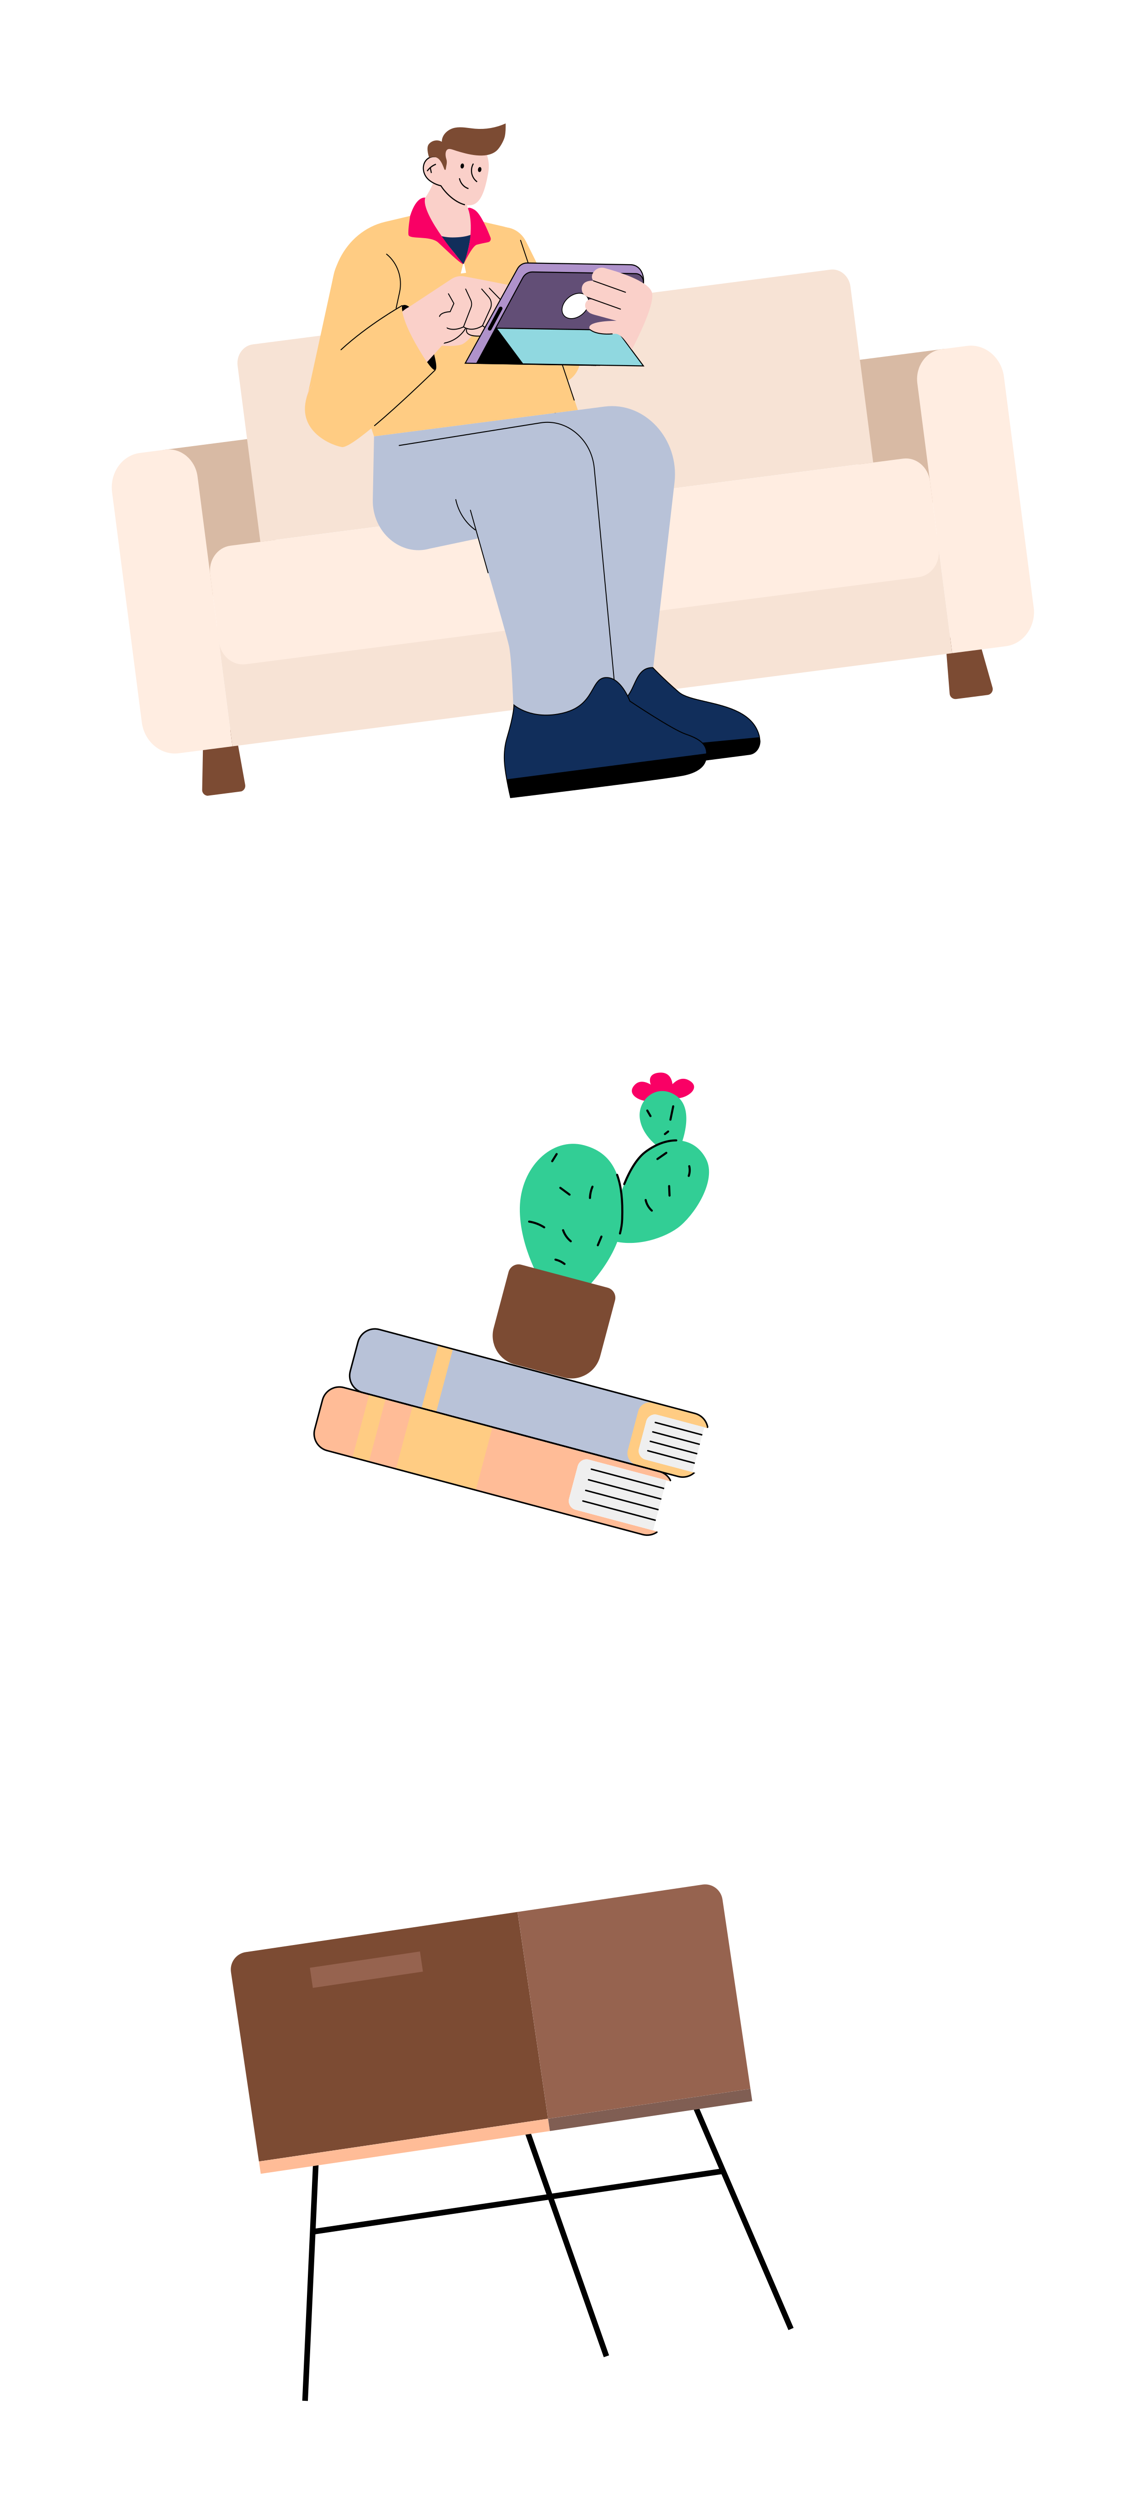 <svg width="240" height="525" viewBox="0 0 240 525" fill="none" xmlns="http://www.w3.org/2000/svg">
<g filter="url(#filter0_d_4003_10703)">
<g clip-path="url(#clip0_4003_10703)">
<path d="M200.962 142.798L207.554 141.946C208.302 141.849 208.792 141.118 208.588 140.4L205.641 130.006C205.475 129.423 204.901 129.048 204.293 129.127L199.803 129.708C199.149 129.792 198.675 130.369 198.727 131.019L199.572 141.685C199.627 142.381 200.261 142.889 200.962 142.798Z" fill="#7C4B33"/>
<path d="M50.47 162.262L43.878 163.114C43.13 163.211 42.47 162.628 42.485 161.882L42.691 151.081C42.703 150.474 43.162 149.966 43.771 149.887L48.26 149.307C48.914 149.222 49.519 149.66 49.635 150.302L51.531 160.831C51.655 161.519 51.171 162.171 50.47 162.262Z" fill="#7C4B33"/>
<path d="M177.487 71.973L198.673 69.233L202.752 100.768L181.566 103.508L177.487 71.973Z" fill="#D8BAA4"/>
<path d="M203.239 68.642L197.87 69.337C194.606 69.759 192.328 72.981 192.787 76.527L200.113 133.172L211.396 131.713C215.15 131.228 217.77 127.522 217.243 123.444L210.997 75.152C210.47 71.074 206.993 68.157 203.239 68.642Z" fill="#FFEDE1"/>
<path d="M34.226 90.501L55.153 87.794L59.232 119.33L38.304 122.036L34.226 90.501Z" fill="#D8BAA4"/>
<path d="M34.771 90.43L29.402 91.125C25.648 91.61 23.028 95.316 23.556 99.394L29.801 147.686C30.329 151.764 33.805 154.681 37.559 154.196L48.842 152.736L41.516 96.091C41.057 92.544 38.035 90.008 34.771 90.43Z" fill="#FFEDE1"/>
<path d="M174.502 52.628L117.516 59.998C115.471 60.262 114.044 62.281 114.331 64.502L119.111 101.46L183.508 93.132L178.728 56.174C178.441 53.952 176.547 52.363 174.502 52.628Z" fill="#F7E3D5"/>
<path d="M110.106 60.956L53.119 68.326C51.074 68.591 49.647 70.609 49.935 72.831L54.715 109.789L119.111 101.46L114.331 64.502C114.044 62.281 112.151 60.692 110.106 60.956Z" fill="#F7E3D5"/>
<path d="M45.622 127.84L196.893 108.276L200.113 133.173L48.842 152.737L45.622 127.84Z" fill="#F7E3D5"/>
<path d="M48.417 110.603L189.805 92.317C192.534 91.964 195.057 94.082 195.441 97.047L197.272 111.206C197.655 114.171 195.754 116.861 193.025 117.214L51.637 135.5C48.908 135.853 46.385 133.735 46.001 130.77L44.17 116.611C43.787 113.646 45.688 110.956 48.417 110.603Z" fill="#FFEDE1"/>
<path d="M114.16 64.391L114.468 64.351L118.514 95.631L118.206 95.671L114.16 64.391Z" fill="black"/>
<path d="M119.642 106.779L119.95 106.739L122.394 125.635L122.086 125.675L119.642 106.779Z" fill="black"/>
</g>
<g clip-path="url(#clip1_4003_10703)">
<path d="M119.288 75.991C121.804 74.569 122.736 71.194 121.37 68.449L110.563 46.743C109.195 43.997 106.044 42.923 103.526 44.345C101.01 45.766 100.078 49.142 101.444 51.887L112.251 73.592C113.619 76.339 116.77 77.413 119.288 75.991Z" fill="#FFCC83"/>
<path d="M87.921 40.938L80.942 42.586C72.416 44.6 67.553 54.204 70.517 63.174L78.607 87.649L121.438 82.11L109.744 47.242C109.119 45.38 107.642 43.989 105.853 43.577L94.338 40.926L87.921 40.938Z" fill="#FFCC83"/>
<path d="M99.562 42.078C99.562 42.078 98.398 49.938 97.351 51.572C97.351 51.572 92.278 44.462 88.641 42.616C88.641 42.616 96.777 43.585 99.562 42.078Z" fill="#112E5B"/>
<path d="M97.953 37.733C97.953 37.733 98.225 41.786 100.485 42.719C100.485 42.719 101.801 45.845 95.103 45.868C89.693 45.886 86.205 41.297 86.205 41.297C86.205 41.297 90.689 37.038 91.424 32.992C91.424 32.992 93.018 31.696 95.12 32.377C97.222 33.059 98.153 35.391 97.953 37.733Z" fill="#FAD0C9"/>
<path d="M97.475 51.556C97.475 51.556 88.189 40.965 89.372 37.511C89.372 37.511 87.542 37.036 86.205 41.297C86.205 41.297 85.702 44.223 85.841 45.295C85.98 46.367 90.384 45.388 92.095 46.938C93.806 48.488 96.415 51.148 97.475 51.556Z" fill="#F90065"/>
<path d="M98.52 40.314C98.52 40.314 99.985 44.692 97.457 51.422C97.457 51.422 99.235 47.65 100.208 47.388C100.809 47.226 101.884 47.002 102.617 46.856C103.023 46.774 103.25 46.311 103.089 45.896C102.471 44.307 101.02 40.861 99.767 40.087C98.947 39.581 98.443 39.544 98.336 39.728C98.354 39.862 98.52 40.314 98.52 40.314Z" fill="#F90065"/>
<path d="M89.532 29.669C90.049 29.048 90.816 28.795 91.59 28.902C92.567 25.44 95.114 23.76 97.97 24.448C101.062 25.193 103.343 28.427 102.576 32.49C101.809 36.552 100.807 39.754 97.715 39.009C95.984 38.592 93.965 37.026 92.658 35.015C91.659 34.8 90.583 34.237 89.964 33.634C88.826 32.523 88.633 30.748 89.532 29.669Z" fill="#FAD0C9"/>
<path d="M89.863 32.006C90.311 31.367 90.945 30.869 91.648 30.605L91.57 30.376C90.827 30.655 90.157 31.182 89.683 31.857L89.863 32.006Z" fill="black"/>
<path d="M90.429 31.198C90.503 31.575 90.577 31.952 90.65 32.329Z" fill="white"/>
<path d="M90.541 32.352L90.76 32.306L90.538 31.176L90.319 31.221L90.541 32.352Z" fill="black"/>
<path d="M97.052 31.383C96.859 31.337 96.746 31.065 96.801 30.775C96.855 30.485 97.056 30.288 97.25 30.334C97.443 30.381 97.555 30.653 97.501 30.943C97.446 31.232 97.245 31.43 97.052 31.383Z" fill="black"/>
<path d="M100.711 32.133C100.517 32.086 100.405 31.814 100.459 31.524C100.514 31.235 100.715 31.037 100.908 31.084C101.101 31.13 101.214 31.402 101.159 31.692C101.105 31.982 100.904 32.179 100.711 32.133Z" fill="black"/>
<path d="M100.208 34.284L100.328 34.082C99.786 33.699 99.394 33.09 99.254 32.41C99.115 31.731 99.232 31.01 99.577 30.433L99.388 30.298C99.011 30.929 98.882 31.716 99.035 32.458C99.188 33.2 99.615 33.866 100.208 34.284Z" fill="black"/>
<path d="M98.424 35.722L98.476 35.487C97.588 35.238 96.842 34.386 96.661 33.417L96.441 33.46C96.642 34.536 97.439 35.445 98.424 35.722Z" fill="black"/>
<path d="M97.692 39.127L97.737 38.891C96.018 38.477 94.013 36.892 92.749 34.947L92.722 34.906L92.677 34.896C91.715 34.688 90.654 34.145 90.039 33.544C88.949 32.481 88.759 30.779 89.616 29.751C90.091 29.181 90.806 28.916 91.578 29.022L91.671 29.035L91.698 28.939C92.641 25.596 95.094 23.879 97.948 24.566L97.993 24.33C95.044 23.62 92.508 25.361 91.51 28.77C90.699 28.687 89.952 28.982 89.448 29.587C88.509 30.713 88.707 32.569 89.89 33.723C90.524 34.342 91.605 34.901 92.593 35.124C93.908 37.128 95.906 38.697 97.692 39.127Z" fill="black"/>
<path d="M84.495 60.188C84.495 60.188 83.813 62.702 88.881 70.751C93.95 78.8 90.819 68.217 89.804 66.208C88.789 64.199 86.243 59.105 84.495 60.188Z" fill="black"/>
<path d="M96.837 53.437L97.951 53.293L97.553 51.383L97.33 51.411L96.837 53.437Z" fill="white"/>
<path d="M104.167 61.454C104.167 61.454 104.778 64.236 104.333 65.656C104.065 66.508 96.903 67.571 98.183 64.817C99.463 62.062 104.167 61.454 104.167 61.454Z" fill="#FAD0C9"/>
<path d="M85.571 60.725L94.869 54.602C95.68 54.067 96.648 53.871 97.596 54.049C101.31 54.746 110.905 56.574 112.805 57.203C115.172 57.987 114.473 61.347 111.663 61.029C108.853 60.712 104.083 59.83 104.083 59.83C104.083 59.83 99.076 67.835 96.883 68.391C94.689 68.947 91.986 68.479 91.986 68.479C91.986 68.479 88.096 68.574 85.965 65.716C83.833 62.858 85.571 60.725 85.571 60.725Z" fill="#FAD0C9"/>
<path d="M93.105 68.199C95.164 67.933 97.115 66.612 98.117 64.673C98.142 64.625 98.125 64.563 98.08 64.535C98.034 64.507 97.977 64.524 97.952 64.572C96.708 66.983 93.951 68.41 91.397 67.966C91.346 67.957 91.299 67.995 91.291 68.05C91.284 68.105 91.32 68.157 91.371 68.166C91.945 68.266 92.529 68.274 93.105 68.199Z" fill="black"/>
<path d="M101.874 66.601C101.936 66.593 101.997 66.585 102.058 66.576C103.146 66.418 104.299 66.083 104.422 65.69C104.871 64.26 104.283 61.547 104.258 61.433C104.247 61.382 104.202 61.347 104.154 61.354C104.142 61.355 102.953 61.513 101.623 62.007C100.388 62.466 98.774 63.318 98.099 64.77C97.884 65.232 97.881 65.626 98.091 65.939C98.614 66.723 100.354 66.798 101.874 66.601ZM104.095 61.567C104.194 62.057 104.631 64.389 104.244 65.622C104.174 65.844 103.327 66.187 102.03 66.375C100.481 66.601 98.706 66.517 98.242 65.823C98.077 65.576 98.086 65.254 98.267 64.864C99.416 62.39 103.455 61.667 104.095 61.567Z" fill="black"/>
<path d="M101.602 55.246L105.497 59.257C106.086 59.864 106.158 60.848 105.661 61.523L103.328 64.696C103.328 64.696 102.53 65.344 101.401 64.4C101.401 64.4 99.329 65.895 97.405 64.645C97.405 64.645 94.467 66.251 92.776 63.881C91.085 61.511 94.603 61.465 94.603 61.465L95.385 59.729L94.241 57.697" fill="#FAD0C9"/>
<path d="M102.8 64.999C103.163 64.952 103.381 64.781 103.385 64.778C103.391 64.773 103.397 64.767 103.401 64.76L105.735 61.587C106.265 60.866 106.19 59.833 105.561 59.184L102.905 56.45C102.867 56.411 102.808 56.412 102.773 56.452C102.737 56.492 102.739 56.556 102.777 56.595L105.433 59.33C105.991 59.904 106.057 60.82 105.587 61.459L103.262 64.621C103.173 64.688 102.463 65.162 101.458 64.321C101.426 64.294 101.381 64.292 101.348 64.316C101.328 64.331 99.301 65.759 97.453 64.558C97.425 64.54 97.391 64.539 97.362 64.554C97.333 64.57 94.472 66.094 92.85 63.82C92.445 63.254 92.319 62.786 92.475 62.43C92.837 61.6 94.588 61.566 94.606 61.566C94.642 61.566 94.672 61.544 94.687 61.511L95.47 59.774C95.484 59.744 95.482 59.707 95.465 59.677L94.321 57.645C94.294 57.597 94.236 57.581 94.192 57.609C94.148 57.638 94.134 57.7 94.162 57.748L95.278 59.732L94.543 61.365C94.22 61.377 92.68 61.481 92.305 62.34C92.117 62.77 92.25 63.309 92.702 63.942C94.303 66.186 97.013 64.952 97.402 64.759C99.164 65.865 101.049 64.75 101.398 64.523C101.961 64.974 102.449 65.045 102.8 64.999Z" fill="black"/>
<path d="M97.418 64.745C97.45 64.741 97.479 64.719 97.492 64.685L99.064 60.623C99.274 60.079 99.252 59.459 99.002 58.924L97.944 56.661C97.921 56.611 97.865 56.589 97.818 56.614C97.772 56.638 97.754 56.699 97.777 56.749L98.835 59.012C99.06 59.494 99.08 60.052 98.89 60.542L97.319 64.604C97.299 64.655 97.322 64.715 97.37 64.737C97.386 64.745 97.402 64.747 97.418 64.745Z" fill="black"/>
<path d="M101.414 64.501C101.444 64.497 101.471 64.478 101.486 64.447L103.139 60.842C103.518 60.015 103.371 59 102.774 58.317L101.3 56.63C101.264 56.589 101.204 56.586 101.167 56.624C101.13 56.662 101.129 56.726 101.165 56.767L102.639 58.455C103.182 59.075 103.315 59.998 102.97 60.749L101.317 64.354C101.294 64.404 101.314 64.465 101.36 64.49C101.378 64.5 101.396 64.503 101.414 64.501Z" fill="black"/>
<path d="M120.678 80.13C120.685 80.129 120.691 80.128 120.698 80.126C120.746 80.107 120.771 80.05 120.754 79.997L109.491 46.438C109.473 46.385 109.418 46.357 109.371 46.375C109.322 46.393 109.297 46.451 109.315 46.504L120.578 80.062C120.593 80.108 120.636 80.136 120.678 80.13Z" fill="black"/>
<path d="M97.773 72.274L125.232 72.727L135.016 56.08C135.628 54.945 135.154 51.635 132.492 51.591L110.779 51.233C109.933 51.219 109.152 51.692 108.73 52.474L97.773 72.274Z" fill="#AF92CB"/>
<path d="M125.29 72.84L125.32 72.788L135.104 56.141C135.462 55.478 135.481 54.081 134.891 52.973C134.534 52.304 133.828 51.501 132.491 51.479L110.778 51.12C109.898 51.105 109.079 51.602 108.64 52.416L97.59 72.383L125.29 72.84ZM110.478 51.362C110.577 51.349 110.678 51.344 110.779 51.345L132.492 51.703C133.73 51.724 134.382 52.465 134.711 53.082C135.263 54.12 135.253 55.416 134.926 56.022L125.174 72.614L97.956 72.165L108.82 52.533C109.172 51.881 109.789 51.451 110.478 51.362Z" fill="black"/>
<path d="M100.182 72.294L126.042 72.721L135.016 56.08C135.629 54.945 134.857 53.495 133.629 53.475L111.903 53.116C111.057 53.102 110.277 53.575 109.855 54.358L100.182 72.294Z" fill="#624E76"/>
<path d="M126.103 72.834L135.107 56.138C135.413 55.57 135.411 54.885 135.102 54.305C134.794 53.725 134.243 53.373 133.628 53.362L111.903 53.004C111.023 52.99 110.203 53.486 109.764 54.3L100.002 72.404L100.183 72.407L126.103 72.834ZM111.602 53.246C111.701 53.233 111.802 53.227 111.904 53.229L133.629 53.587C134.168 53.596 134.652 53.905 134.922 54.414C135.193 54.922 135.195 55.524 134.926 56.022L125.982 72.608L100.363 72.185L109.945 54.416C110.296 53.764 110.914 53.335 111.602 53.246Z" fill="black"/>
<path d="M109.865 72.428L135.219 72.846L129.645 65.335L104.29 64.917L109.865 72.428Z" fill="#90D8E0"/>
<path d="M135.435 72.961L129.693 65.225L129.644 65.225L104.075 64.803L109.816 72.538L109.865 72.539L135.435 72.961ZM129.596 65.446L135.004 72.732L109.913 72.318L104.506 65.032L129.596 65.446Z" fill="black"/>
<path d="M109.865 72.428L104.29 64.917L100.182 72.294L109.865 72.428Z" fill="black"/>
<path d="M118.395 62.082C117.721 61.017 118.309 59.331 119.708 58.316C121.107 57.301 122.788 57.342 123.463 58.407C124.137 59.472 123.549 61.158 122.15 62.173C120.751 63.188 119.07 63.147 118.395 62.082Z" fill="white"/>
<path d="M120.443 62.972C121.816 62.795 123.204 61.681 123.668 60.32C123.919 59.584 123.868 58.884 123.524 58.349C123.178 57.809 122.578 57.505 121.837 57.493C120.338 57.468 118.702 58.668 118.19 60.169C117.939 60.905 117.99 61.605 118.334 62.141C118.68 62.68 119.28 62.984 120.021 62.997C120.161 62.999 120.302 62.991 120.443 62.972ZM121.433 57.693C121.568 57.675 121.703 57.667 121.837 57.669C122.524 57.681 123.075 57.957 123.39 58.447C123.702 58.933 123.746 59.576 123.514 60.257C123.024 61.693 121.458 62.843 120.021 62.82C119.334 62.808 118.783 62.532 118.468 62.042C118.156 61.556 118.112 60.913 118.344 60.233C118.788 58.93 120.118 57.863 121.433 57.693Z" fill="black"/>
<path d="M102.74 65.396C102.93 65.489 103.171 65.403 103.277 65.204L105.546 60.964C105.653 60.764 105.585 60.528 105.395 60.435C105.205 60.342 104.965 60.428 104.858 60.627L102.589 64.867C102.482 65.066 102.55 65.303 102.74 65.396Z" fill="black"/>
<path d="M123.094 55.234C123.881 54.834 124.726 54.98 124.726 54.98C124.267 54.457 124.337 53.888 124.595 53.388C125.073 52.461 126.092 52.03 127.058 52.291C129.76 53.02 136.188 54.983 136.988 57.346C137.697 59.436 134.682 65.775 132.786 69.431C131.705 67.944 130.566 66.078 129.265 66.1C128.364 66.152 124.165 66.321 123.869 64.901C123.537 63.309 129.571 63.373 129.571 63.373L125.167 62.172C124.768 62.063 124.163 61.895 123.825 61.637C122.148 60.355 123.161 58.453 124.733 58.931L123.189 58.203C121.995 57.64 121.933 55.825 123.094 55.234Z" fill="#FAD0C9"/>
<path d="M131.468 57.48C131.503 57.476 131.533 57.45 131.545 57.412C131.56 57.359 131.532 57.301 131.483 57.284L124.754 54.884C124.704 54.866 124.652 54.895 124.636 54.948C124.621 55.001 124.649 55.059 124.698 55.076L131.427 57.476C131.441 57.481 131.455 57.482 131.468 57.48Z" fill="black"/>
<path d="M130.416 61.023C130.451 61.018 130.481 60.992 130.492 60.954C130.508 60.901 130.48 60.844 130.431 60.826L123.701 58.426C123.652 58.408 123.6 58.438 123.584 58.491C123.569 58.544 123.596 58.601 123.646 58.619L130.375 61.018C130.389 61.023 130.403 61.024 130.416 61.023Z" fill="black"/>
<path d="M128.672 66.226C128.721 66.22 128.757 66.173 128.753 66.119C128.748 66.063 128.702 66.021 128.651 66.024C125.231 66.272 124.111 65.181 124.1 65.17C124.062 65.131 124.002 65.133 123.967 65.173C123.932 65.213 123.934 65.277 123.972 65.316C124.018 65.363 125.15 66.481 128.667 66.226C128.669 66.226 128.671 66.226 128.672 66.226Z" fill="black"/>
<path d="M69.847 88.644C73.665 89.691 77.484 87.215 78.376 83.115L83.978 57.364C84.869 53.268 82.499 49.1 78.684 48.055C74.866 47.008 71.047 49.484 70.155 53.584L64.554 79.335C63.663 83.431 66.032 87.599 69.847 88.644Z" fill="#FFCC83"/>
<path d="M65.922 86.35C68.477 89.613 72.958 90.075 75.93 87.382L93.023 68.416C94.655 66.604 94.184 63.572 92.082 62.357L89.271 60.733C87.908 59.946 86.263 60.061 85.039 61.03L66.675 75.563C63.704 78.257 63.366 83.086 65.922 86.35Z" fill="#FAD0C9"/>
<path d="M71.848 89.886C74.241 90.3 88.258 76.82 91.439 73.726C91.079 73.801 90.302 73.009 88.882 70.751C83.813 62.702 84.495 60.188 84.495 60.188L84.496 60.187L84.494 60.184C84.494 60.184 70.172 68.167 65.481 76.962C60.789 85.757 69.144 89.418 71.848 89.886Z" fill="#FFCC83"/>
<path d="M71.675 69.555C71.693 69.552 71.71 69.545 71.724 69.532C77.3 64.394 84.061 60.543 84.515 60.287C84.542 60.282 84.565 60.263 84.579 60.237C84.593 60.209 84.593 60.175 84.58 60.145C84.569 60.12 84.548 60.099 84.524 60.09C84.5 60.081 84.472 60.081 84.45 60.093C84.38 60.132 77.36 64.069 71.6 69.376C71.561 69.412 71.557 69.476 71.591 69.519C71.613 69.546 71.645 69.558 71.675 69.555Z" fill="black"/>
<path d="M78.723 85.495C78.739 85.493 78.755 85.487 78.769 85.475C83.701 81.339 89.762 75.495 91.502 73.802C91.54 73.765 91.543 73.701 91.508 73.659C91.472 73.617 91.413 73.613 91.375 73.65C89.636 75.342 83.579 81.182 78.652 85.314C78.611 85.349 78.605 85.412 78.637 85.456C78.658 85.486 78.691 85.499 78.723 85.495Z" fill="black"/>
<path d="M83.262 60.816C83.299 60.811 83.331 60.782 83.34 60.74L84.067 57.397C84.727 54.367 83.64 51.186 81.299 49.294C81.257 49.26 81.198 49.269 81.168 49.313C81.138 49.358 81.147 49.421 81.189 49.455C83.469 51.298 84.527 54.396 83.885 57.347L83.158 60.69C83.146 60.744 83.177 60.799 83.228 60.813C83.239 60.816 83.251 60.817 83.262 60.816Z" fill="black"/>
<path d="M78.607 87.649L127.036 81.386C135.513 80.289 142.808 88.201 141.753 97.348L136.429 143.525C136.429 143.525 124.575 154.051 108.054 150.874C108.054 150.874 107.777 135.105 106.937 131.535C106.098 127.965 100.508 109.069 100.508 109.069L90.341 111.21C84.244 112.943 78.213 107.78 78.346 100.943L78.607 87.649Z" fill="#B8C2D8"/>
<path d="M123.06 158.879L157.544 154.419C158.242 154.329 158.832 153.917 159.221 153.325C159.609 152.732 159.797 151.959 159.692 151.144C159.672 151.033 159.652 150.923 159.628 150.816C157.951 143.045 145.826 144.111 142.648 141.359C139.227 138.395 137.19 136.206 137.19 136.206C133.328 136.16 133.688 141.155 130.959 143.143C128.229 145.131 122.068 145.791 122.068 145.791L122.716 154.346L123.06 158.879Z" fill="#112E5B"/>
<path d="M122.975 158.992L157.557 154.52C158.259 154.429 158.877 154.026 159.298 153.385C159.717 152.745 159.89 151.945 159.785 151.132C159.764 151.015 159.743 150.903 159.719 150.794C158.604 145.628 152.902 144.313 148.32 143.257C145.883 142.695 143.78 142.21 142.706 141.28C139.328 138.355 137.276 136.157 137.256 136.135L137.228 136.105L137.189 136.105C134.838 136.078 134.023 137.849 133.161 139.726C132.587 140.975 131.994 142.266 130.905 143.059C128.226 145.01 122.119 145.683 122.057 145.691L121.967 145.7L122.975 158.992ZM137.153 136.307C137.411 136.58 139.418 138.689 142.591 141.437C143.7 142.398 145.824 142.888 148.284 143.455C152.813 144.499 158.449 145.798 159.537 150.837C159.56 150.943 159.581 151.052 159.6 151.161C159.697 151.918 159.536 152.667 159.144 153.265C158.753 153.861 158.18 154.235 157.531 154.319L123.145 158.766L122.169 145.882C122.526 145.84 123.901 145.666 125.51 145.312C127.235 144.933 129.59 144.263 131.012 143.227C132.141 142.405 132.745 141.09 133.33 139.819C134.161 138.01 134.946 136.301 137.153 136.307Z" fill="black"/>
<path d="M123.06 158.879L157.544 154.419C158.242 154.329 158.832 153.917 159.221 153.325C159.609 152.732 159.797 151.959 159.692 151.144C159.672 151.033 159.652 150.923 159.628 150.816L122.716 154.346L123.06 158.879Z" fill="black"/>
<path d="M129.883 147.407C129.933 147.401 129.968 147.353 129.963 147.298L124.983 94.322C124.705 91.37 123.351 88.729 121.169 86.886C118.987 85.043 116.291 84.27 113.589 84.699L83.872 89.455C83.821 89.463 83.787 89.514 83.795 89.57C83.804 89.625 83.856 89.661 83.903 89.655L113.62 84.9C116.276 84.475 118.915 85.237 121.055 87.044C123.195 88.852 124.524 91.443 124.796 94.339L129.777 147.315C129.782 147.37 129.828 147.412 129.879 147.407C129.881 147.407 129.882 147.407 129.883 147.407Z" fill="black"/>
<path d="M102.588 116.395C102.593 116.395 102.598 116.394 102.603 116.392C102.652 116.377 102.68 116.321 102.665 116.267L98.951 103.123C98.936 103.069 98.883 103.038 98.834 103.053C98.784 103.068 98.757 103.124 98.772 103.178L102.486 116.322C102.499 116.371 102.543 116.401 102.588 116.395Z" fill="black"/>
<path d="M99.891 107.387C99.918 107.384 99.942 107.369 99.957 107.343C99.985 107.297 99.973 107.234 99.929 107.203C97.896 105.751 96.421 103.454 95.881 100.902C95.869 100.847 95.817 100.811 95.769 100.823C95.718 100.834 95.686 100.888 95.698 100.943C96.249 103.547 97.754 105.89 99.828 107.371C99.847 107.385 99.87 107.39 99.891 107.387Z" fill="black"/>
<path d="M93.395 31.578C93.453 31.728 93.659 31.705 93.679 31.547C93.771 30.815 94.047 30.125 93.809 29.426C93.619 28.867 93.467 27.795 94.034 27.398C94.463 27.098 95.184 27.456 95.917 27.682C98.097 28.352 102.171 29.525 104.347 27.671C105.013 27.103 105.888 25.576 106.085 24.68C106.281 23.784 106.273 22.848 106.263 21.922C104.255 22.834 102.036 23.218 99.845 23.031C98.43 22.911 97 22.558 95.61 22.826C94.22 23.095 92.842 24.24 92.848 25.77C91.953 25.238 90.739 25.473 90.095 26.303C89.463 27.117 90.2 29.133 90.2 29.133C90.862 28.879 91.664 28.822 92.286 29.473C92.814 30.024 93.102 30.825 93.395 31.578Z" fill="#7C4B33"/>
<path d="M106.494 159.659C106.863 161.705 107.297 163.506 107.297 163.506C107.297 163.506 138.65 159.724 143.443 158.832C145.371 158.472 147.809 157.582 148.313 155.613C148.444 155.104 148.505 154.645 148.501 154.226C148.478 152.226 146.947 151.141 144.084 150.165C141.235 149.193 132.364 143.234 132.364 143.234C132.364 143.234 130.574 138.152 127.321 138.3C124.068 138.448 125.167 144.028 118.462 145.713C111.758 147.397 108.008 144.062 108.008 144.062C108.008 144.062 108.049 145.97 106.551 150.932C106.035 152.642 105.92 154.331 105.991 155.813C106.043 156.918 106.256 158.34 106.494 159.659Z" fill="#112E5B"/>
<path d="M106.494 159.659C106.863 161.705 107.296 163.506 107.296 163.506C107.296 163.506 138.65 159.724 143.443 158.832C145.371 158.472 147.809 157.582 148.313 155.613C148.444 155.104 148.505 154.645 148.501 154.226L106.494 159.659Z" fill="black"/>
<path d="M131.964 160.539C137.323 159.846 141.872 159.227 143.461 158.931C145.069 158.631 147.849 157.805 148.403 155.642C148.536 155.124 148.599 154.661 148.595 154.227C148.569 152.036 146.784 150.98 144.111 150.069C141.383 149.138 132.983 143.53 132.439 143.166C132.274 142.723 130.459 138.056 127.315 138.199C125.882 138.263 125.276 139.327 124.512 140.672C123.504 142.448 122.25 144.657 118.439 145.614C114.996 146.479 112.357 145.988 110.748 145.423C109.01 144.813 108.075 143.993 108.066 143.985L107.909 143.845L107.914 144.062C107.914 144.081 107.935 146.019 106.462 150.899C106.004 152.417 105.814 154.071 105.897 155.816C105.942 156.774 106.112 158.073 106.402 159.677C106.768 161.703 107.201 163.512 107.206 163.53L107.227 163.617L107.309 163.607C107.517 163.582 121.334 161.913 131.964 160.539ZM127.117 138.419C127.185 138.41 127.254 138.404 127.326 138.401C130.473 138.258 132.259 143.218 132.276 143.268L132.288 143.301L132.315 143.319C132.404 143.379 141.229 149.297 144.058 150.262C147.167 151.322 148.387 152.433 148.407 154.226C148.411 154.64 148.351 155.085 148.223 155.584C147.695 157.643 144.991 158.44 143.425 158.732C138.81 159.591 109.159 163.179 107.367 163.396C107.276 163.012 106.905 161.409 106.586 159.642C106.298 158.047 106.129 156.758 106.084 155.809C106.002 154.089 106.189 152.46 106.64 150.965C107.877 146.868 108.068 144.863 108.097 144.261C108.427 144.517 109.301 145.127 110.693 145.615C112.325 146.188 115.002 146.687 118.485 145.811C122.37 144.835 123.647 142.587 124.672 140.781C125.368 139.555 125.926 138.573 127.117 138.419Z" fill="black"/>
</g>
<g clip-path="url(#clip2_4003_10703)">
<path d="M137.883 317.562C138.02 317.599 138.045 317.782 137.924 317.856C137.101 318.361 136.081 318.541 135.075 318.273L68.732 300.638C66.779 300.119 65.617 298.11 66.138 296.151L67.772 290.004C68.293 288.045 70.298 286.878 72.251 287.397L138.595 305.032C139.654 305.314 140.48 306.032 140.931 306.944C140.968 307.018 140.9 307.102 140.82 307.081L123.755 302.545C122.733 302.273 121.683 302.884 121.411 303.909L119.601 310.715C119.329 311.74 119.937 312.792 120.959 313.063L137.883 317.562Z" fill="#FFBC97"/>
<path d="M148.564 295.89L136.298 292.63L133.798 302.035L145.933 305.26C145.044 306.062 143.784 306.411 142.544 306.082L76.2 288.447C74.247 287.927 73.085 285.919 73.606 283.96L75.24 277.812C75.761 275.853 77.766 274.686 79.719 275.206L146.063 292.841C147.482 293.218 148.482 294.381 148.724 295.74C148.741 295.834 148.656 295.915 148.564 295.89Z" fill="#B8C2D8"/>
<path d="M95.152 279.44L92.067 278.62L88.614 291.614L91.698 292.434L95.152 279.44Z" fill="#FFCC83"/>
<path d="M135.805 294.486L134.292 300.179C134.019 301.204 134.627 302.255 135.649 302.527L145.868 305.243C144.99 305.972 143.776 306.277 142.576 305.958L133.692 303.596C132.374 303.246 131.591 301.891 131.942 300.569L134.124 292.362C134.475 291.04 135.828 290.253 137.146 290.603L146.03 292.964C147.435 293.338 148.434 294.466 148.694 295.786C148.708 295.853 148.644 295.911 148.577 295.894L138.149 293.122C137.127 292.85 136.078 293.461 135.805 294.486Z" fill="#FFCC83"/>
<path d="M146.104 292.686L79.761 275.051C77.722 274.509 75.629 275.727 75.086 277.771L73.452 283.919C72.909 285.963 74.12 288.06 76.159 288.601L142.502 306.236C143.829 306.589 145.183 306.192 146.114 305.308L145.744 305.21C144.899 305.926 143.731 306.232 142.585 305.927L76.241 288.292C74.373 287.795 73.263 285.874 73.76 284.001L75.395 277.853C75.893 275.98 77.811 274.864 79.678 275.36L146.022 292.995C147.42 293.367 148.396 294.543 148.587 295.896C148.749 295.939 148.898 295.796 148.865 295.631C148.587 294.247 147.554 293.071 146.104 292.686Z" fill="black"/>
<path d="M81.021 289.861L77.566 288.942L74.112 301.936L77.567 302.854L81.021 289.861Z" fill="#FFCC83"/>
<path d="M103.478 295.83L86.697 291.369L83.243 304.363L100.024 308.823L103.478 295.83Z" fill="#FFCC83"/>
<path d="M138.09 317.617C138.045 317.605 137.998 317.614 137.96 317.64C137.153 318.182 136.127 318.387 135.117 318.119L68.773 300.483C66.905 299.987 65.794 298.066 66.292 296.192L67.927 290.045C68.424 288.171 70.342 287.055 72.21 287.552L138.554 305.187C139.589 305.462 140.392 306.178 140.816 307.08C140.978 307.123 141.114 306.952 141.036 306.803C140.558 305.885 139.711 305.163 138.636 304.878L72.292 287.242C70.254 286.701 68.161 287.919 67.618 289.963L65.984 296.111C65.441 298.155 66.652 300.251 68.691 300.793L135.034 318.428C136.137 318.721 137.259 318.497 138.14 317.905C138.254 317.828 138.222 317.652 138.09 317.617Z" fill="black"/>
<path d="M148.02 295.746L145.52 305.151L135.649 302.527C134.628 302.255 134.019 301.203 134.292 300.179L135.805 294.486C136.077 293.462 137.128 292.85 138.149 293.122L148.02 295.746Z" fill="#EFEFEF"/>
<path d="M147.632 297.205L147.553 297.504L137.682 294.88C137.599 294.858 137.55 294.774 137.572 294.691C137.594 294.608 137.679 294.559 137.761 294.581L147.632 297.205Z" fill="black"/>
<path d="M147.106 299.185L147.027 299.484L137.156 296.86C137.073 296.838 137.024 296.754 137.046 296.671C137.068 296.588 137.152 296.539 137.235 296.561L147.106 299.185Z" fill="black"/>
<path d="M146.58 301.165L146.5 301.464L136.629 298.84C136.546 298.818 136.498 298.734 136.52 298.651C136.542 298.568 136.626 298.519 136.709 298.541L146.58 301.165Z" fill="black"/>
<path d="M146.054 303.145L145.974 303.444L136.103 300.82C136.02 300.798 135.971 300.714 135.993 300.631C136.015 300.548 136.1 300.499 136.182 300.521L146.054 303.145Z" fill="black"/>
<path d="M140.042 306.874L137.246 317.393L120.959 313.063C119.937 312.792 119.329 311.74 119.601 310.715L121.411 303.909C121.683 302.884 122.733 302.273 123.755 302.545L140.042 306.874Z" fill="#EFEFEF"/>
<path d="M139.621 308.457L139.542 308.756L124.242 304.689C124.159 304.667 124.11 304.583 124.132 304.5C124.154 304.417 124.239 304.368 124.321 304.39L139.621 308.457Z" fill="black"/>
<path d="M139.029 310.684L138.95 310.984L123.65 306.917C123.567 306.895 123.518 306.81 123.54 306.727C123.562 306.645 123.646 306.595 123.729 306.617L139.029 310.684Z" fill="black"/>
<path d="M138.437 312.912L138.358 313.211L123.057 309.144C122.975 309.122 122.926 309.038 122.948 308.955C122.97 308.872 123.054 308.823 123.137 308.845L138.437 312.912Z" fill="black"/>
<path d="M137.845 315.139L137.766 315.439L122.465 311.372C122.383 311.35 122.334 311.265 122.356 311.182C122.378 311.1 122.462 311.05 122.545 311.072L137.845 315.139Z" fill="black"/>
<path d="M141.255 226.219C141.255 226.219 142.332 221.028 138.63 221.261C134.928 221.494 136.93 225.373 139.329 226.619C141.728 227.866 141.255 226.219 141.255 226.219Z" fill="#F90065"/>
<path d="M139.839 225.842C139.839 225.842 141.973 221.237 144.863 222.918C147.752 224.599 143.73 227.181 141.463 226.578C139.197 225.976 139.839 225.842 139.839 225.842Z" fill="#F90065"/>
<path d="M138.989 225.616C138.989 225.616 135.495 221.645 133.399 223.826C131.302 226.007 135.117 227.63 136.76 227.154C138.404 226.678 138.989 225.616 138.989 225.616Z" fill="#F90065"/>
<path d="M122.408 267.456C122.408 267.456 130.491 259.868 130.755 252.028C131.02 244.187 129.546 238.319 122.747 236.512C115.948 234.705 109.376 241.172 109.244 249.657C109.112 258.141 114.249 266.2 114.249 266.2L122.408 267.456Z" fill="#32CE95"/>
<path d="M129.66 249.303C129.66 249.303 131.7 240.783 135.741 237.836C140.632 234.268 145.958 234.771 148.376 239.369C150.793 243.967 145.77 251.455 142.389 253.903C139.009 256.351 132.077 258.464 126.714 255.822C121.35 253.179 129.66 249.303 129.66 249.303Z" fill="#32CE95"/>
<path d="M143.012 236.726C143.012 236.726 146.26 229.07 142.181 226.16C138.101 223.251 133.776 226.969 134.494 231.115C135.212 235.261 139.443 237.603 139.443 237.603L143.012 236.726Z" fill="#32CE95"/>
<path d="M109.532 261.599L127.71 266.431C128.87 266.739 129.56 267.935 129.251 269.099L126.127 280.85C125.242 284.179 121.83 286.166 118.513 285.285L108.154 282.531C104.836 281.649 102.862 278.23 103.747 274.901L106.87 263.15C107.18 261.986 108.373 261.291 109.532 261.599Z" fill="#7C4B33"/>
<path d="M123.931 247.803C123.835 247.778 123.765 247.688 123.768 247.584C123.792 246.746 123.98 245.896 124.312 245.126C124.36 245.014 124.49 244.965 124.601 245.01C124.713 245.059 124.764 245.188 124.716 245.3C124.406 246.019 124.23 246.813 124.208 247.596C124.204 247.718 124.103 247.814 123.982 247.81C123.964 247.81 123.947 247.808 123.931 247.803Z" fill="black"/>
<path d="M119.639 247.1C119.613 247.093 119.588 247.081 119.565 247.065L117.623 245.632C117.526 245.56 117.505 245.422 117.577 245.324C117.649 245.226 117.788 245.206 117.884 245.277L119.826 246.709C119.924 246.781 119.945 246.919 119.873 247.017C119.817 247.093 119.724 247.122 119.639 247.1Z" fill="black"/>
<path d="M114.315 253.965C114.294 253.959 114.273 253.95 114.253 253.938C113.324 253.341 112.256 252.935 111.164 252.767C111.046 252.751 110.962 252.636 110.981 252.515C110.999 252.395 111.112 252.313 111.232 252.331C112.383 252.509 113.51 252.936 114.491 253.566C114.593 253.632 114.623 253.768 114.557 253.871C114.504 253.953 114.405 253.989 114.315 253.965Z" fill="black"/>
<path d="M119.897 256.889C119.868 256.882 119.84 256.867 119.814 256.847C119.041 256.211 118.457 255.375 118.128 254.428C118.087 254.313 118.148 254.187 118.263 254.147C118.377 254.106 118.503 254.167 118.543 254.282C118.846 255.152 119.382 255.921 120.094 256.506C120.187 256.583 120.201 256.722 120.124 256.816C120.068 256.885 119.978 256.911 119.897 256.889Z" fill="black"/>
<path d="M136.925 250.455C136.893 250.447 136.861 250.43 136.835 250.406C136.153 249.791 135.67 248.956 135.476 248.056C135.451 247.937 135.526 247.82 135.645 247.794C135.764 247.769 135.881 247.843 135.906 247.962C136.081 248.772 136.515 249.524 137.129 250.078C137.219 250.16 137.227 250.299 137.145 250.39C137.088 250.453 137.002 250.476 136.925 250.455Z" fill="black"/>
<path d="M140.652 247.3C140.562 247.276 140.494 247.196 140.489 247.097L140.403 245.095C140.398 244.973 140.492 244.87 140.613 244.864C140.736 244.859 140.837 244.953 140.843 245.075L140.929 247.077C140.934 247.199 140.84 247.302 140.719 247.308C140.696 247.309 140.673 247.306 140.652 247.3Z" fill="black"/>
<path d="M144.685 243.166C144.679 243.164 144.673 243.162 144.667 243.16C144.553 243.12 144.494 242.993 144.535 242.878C144.753 242.27 144.789 241.589 144.638 240.962C144.609 240.843 144.682 240.724 144.8 240.695C144.919 240.667 145.037 240.739 145.065 240.857C145.237 241.568 145.195 242.338 144.948 243.027C144.91 243.136 144.795 243.195 144.685 243.166Z" fill="black"/>
<path d="M138.106 239.62C138.058 239.607 138.013 239.578 137.982 239.533C137.913 239.433 137.938 239.295 138.038 239.226L139.906 237.925C140.007 237.856 140.144 237.881 140.212 237.981C140.282 238.081 140.257 238.218 140.157 238.287L138.288 239.588C138.233 239.626 138.166 239.636 138.106 239.62Z" fill="black"/>
<path d="M140.838 231.36C140.726 231.33 140.656 231.217 140.68 231.102L141.265 228.291C141.29 228.172 141.407 228.095 141.526 228.12C141.642 228.141 141.72 228.261 141.696 228.381L141.111 231.191C141.086 231.311 140.969 231.387 140.85 231.363C140.847 231.362 140.843 231.361 140.838 231.36Z" fill="black"/>
<path d="M136.65 230.606C136.596 230.591 136.547 230.556 136.516 230.504L135.841 229.336C135.781 229.23 135.816 229.095 135.922 229.034C136.027 228.973 136.161 229.009 136.222 229.114L136.897 230.282C136.958 230.387 136.922 230.522 136.817 230.583C136.764 230.614 136.705 230.62 136.65 230.606Z" fill="black"/>
<path d="M139.679 234.377C139.634 234.365 139.593 234.339 139.563 234.3C139.488 234.205 139.504 234.066 139.6 233.991L140.28 233.452C140.375 233.377 140.514 233.393 140.589 233.489C140.664 233.584 140.648 233.723 140.552 233.799L139.872 234.337C139.815 234.381 139.743 234.394 139.679 234.377Z" fill="black"/>
<path d="M115.991 240.077C115.97 240.072 115.95 240.063 115.931 240.051C115.828 239.987 115.797 239.851 115.861 239.747L116.799 238.244C116.863 238.141 116.999 238.11 117.102 238.174C117.204 238.238 117.236 238.374 117.171 238.477L116.234 239.981C116.182 240.065 116.082 240.101 115.991 240.077Z" fill="black"/>
<path d="M125.577 257.727C125.568 257.725 125.558 257.722 125.549 257.718C125.437 257.671 125.384 257.541 125.431 257.429L126.192 255.611C126.239 255.498 126.368 255.444 126.48 255.492C126.592 255.539 126.645 255.669 126.598 255.781L125.836 257.599C125.793 257.702 125.682 257.755 125.577 257.727Z" fill="black"/>
<path d="M118.586 261.66C118.557 261.653 118.531 261.64 118.506 261.621C117.974 261.202 117.347 260.901 116.685 260.751C116.566 260.717 116.493 260.606 116.52 260.487C116.547 260.368 116.665 260.294 116.784 260.321C117.509 260.487 118.196 260.815 118.778 261.274C118.874 261.349 118.89 261.488 118.815 261.583C118.759 261.655 118.668 261.682 118.586 261.66Z" fill="black"/>
<path d="M131.129 244.888C131.12 244.885 131.111 244.882 131.102 244.879C130.989 244.833 130.936 244.705 130.981 244.592C132.344 241.237 133.902 238.904 135.612 237.658C137.748 236.099 140 235.274 142.124 235.272C142.248 235.273 142.344 235.371 142.344 235.492C142.344 235.614 142.245 235.713 142.124 235.713C140.093 235.715 137.931 236.511 135.87 238.014C134.251 239.195 132.702 241.527 131.389 244.758C131.346 244.862 131.234 244.916 131.129 244.888Z" fill="black"/>
<path d="M130.238 255.255C130.121 255.223 130.051 255.103 130.082 254.985C130.351 253.967 130.504 252.97 130.536 252.021C130.67 248.037 130.336 245.107 129.484 242.8C129.441 242.686 129.5 242.558 129.614 242.516C129.728 242.474 129.854 242.532 129.896 242.646C130.769 245.009 131.112 247.992 130.975 252.035C130.942 253.017 130.785 254.047 130.507 255.098C130.476 255.215 130.356 255.286 130.238 255.255L130.238 255.255Z" fill="black"/>
</g>
<g clip-path="url(#clip3_4003_10703)">
<path d="M64.702 500.228L63.522 500.172L65.819 449.453L66.999 449.509L64.702 500.228Z" fill="black"/>
<path d="M126.887 491.041L110.021 443.153L111.135 442.758L128 490.646L126.887 491.041Z" fill="black"/>
<path d="M165.695 485.347L145.324 437.977L146.408 437.508L166.779 484.878L165.695 485.347Z" fill="black"/>
<path d="M51.649 405.96L108.761 397.522L115.178 440.957L54.417 449.933L48.542 410.167C48.243 408.143 49.635 406.258 51.649 405.96Z" fill="#7C4B33"/>
<path d="M108.761 397.523L147.645 391.778C149.659 391.48 151.536 392.882 151.836 394.906L157.711 434.673L115.178 440.957L108.761 397.523Z" fill="#96634F"/>
<path d="M88.258 405.829L65.122 409.248L65.746 413.474L88.882 410.056L88.258 405.829Z" fill="#96634F"/>
<path d="M115.178 440.957L54.417 449.933L54.798 452.516L115.559 443.539L115.178 440.957Z" fill="#FFBC97"/>
<path d="M157.71 434.673L115.178 440.957L115.559 443.539L158.092 437.256L157.71 434.673Z" fill="#805E53"/>
<path d="M151.704 451.394L65.703 464.1L65.877 465.273L151.877 452.568L151.704 451.394Z" fill="black"/>
</g>
</g>
<defs>
<filter id="filter0_d_4003_10703" x="0.09" y="0.764" width="239.347" height="523.915" filterUnits="userSpaceOnUse" color-interpolation-filters="sRGB">
<feFlood flood-opacity="0" result="BackgroundImageFix"/>
<feColorMatrix in="SourceAlpha" type="matrix" values="0 0 0 0 0 0 0 0 0 0 0 0 0 0 0 0 0 0 127 0" result="hardAlpha"/>
<feOffset dy="4"/>
<feGaussianBlur stdDeviation="10"/>
<feComposite in2="hardAlpha" operator="out"/>
<feColorMatrix type="matrix" values="0 0 0 0 0 0 0 0 0 0 0 0 0 0 0 0 0 0 0.25 0"/>
<feBlend mode="normal" in2="BackgroundImageFix" result="effect1_dropShadow_4003_10703"/>
<feBlend mode="normal" in="SourceGraphic" in2="effect1_dropShadow_4003_10703" result="shape"/>
</filter>
<clipPath id="clip0_4003_10703">
<rect width="189.002" height="92.82" fill="white" transform="matrix(-0.992 0.128 0.128 0.992 207.531 48.356)"/>
</clipPath>
<clipPath id="clip1_4003_10703">
<rect width="86.094" height="141.247" fill="white" transform="matrix(-0.992 0.128 0.128 0.992 142.407 16.764)"/>
</clipPath>
<clipPath id="clip2_4003_10703">
<rect width="80" height="95" fill="white" transform="translate(89.405 208) rotate(14.886)"/>
</clipPath>
<clipPath id="clip3_4003_10703">
<rect width="106.049" height="95.203" fill="white" transform="translate(48 406.499) rotate(-8.404)"/>
</clipPath>
</defs>
</svg>
